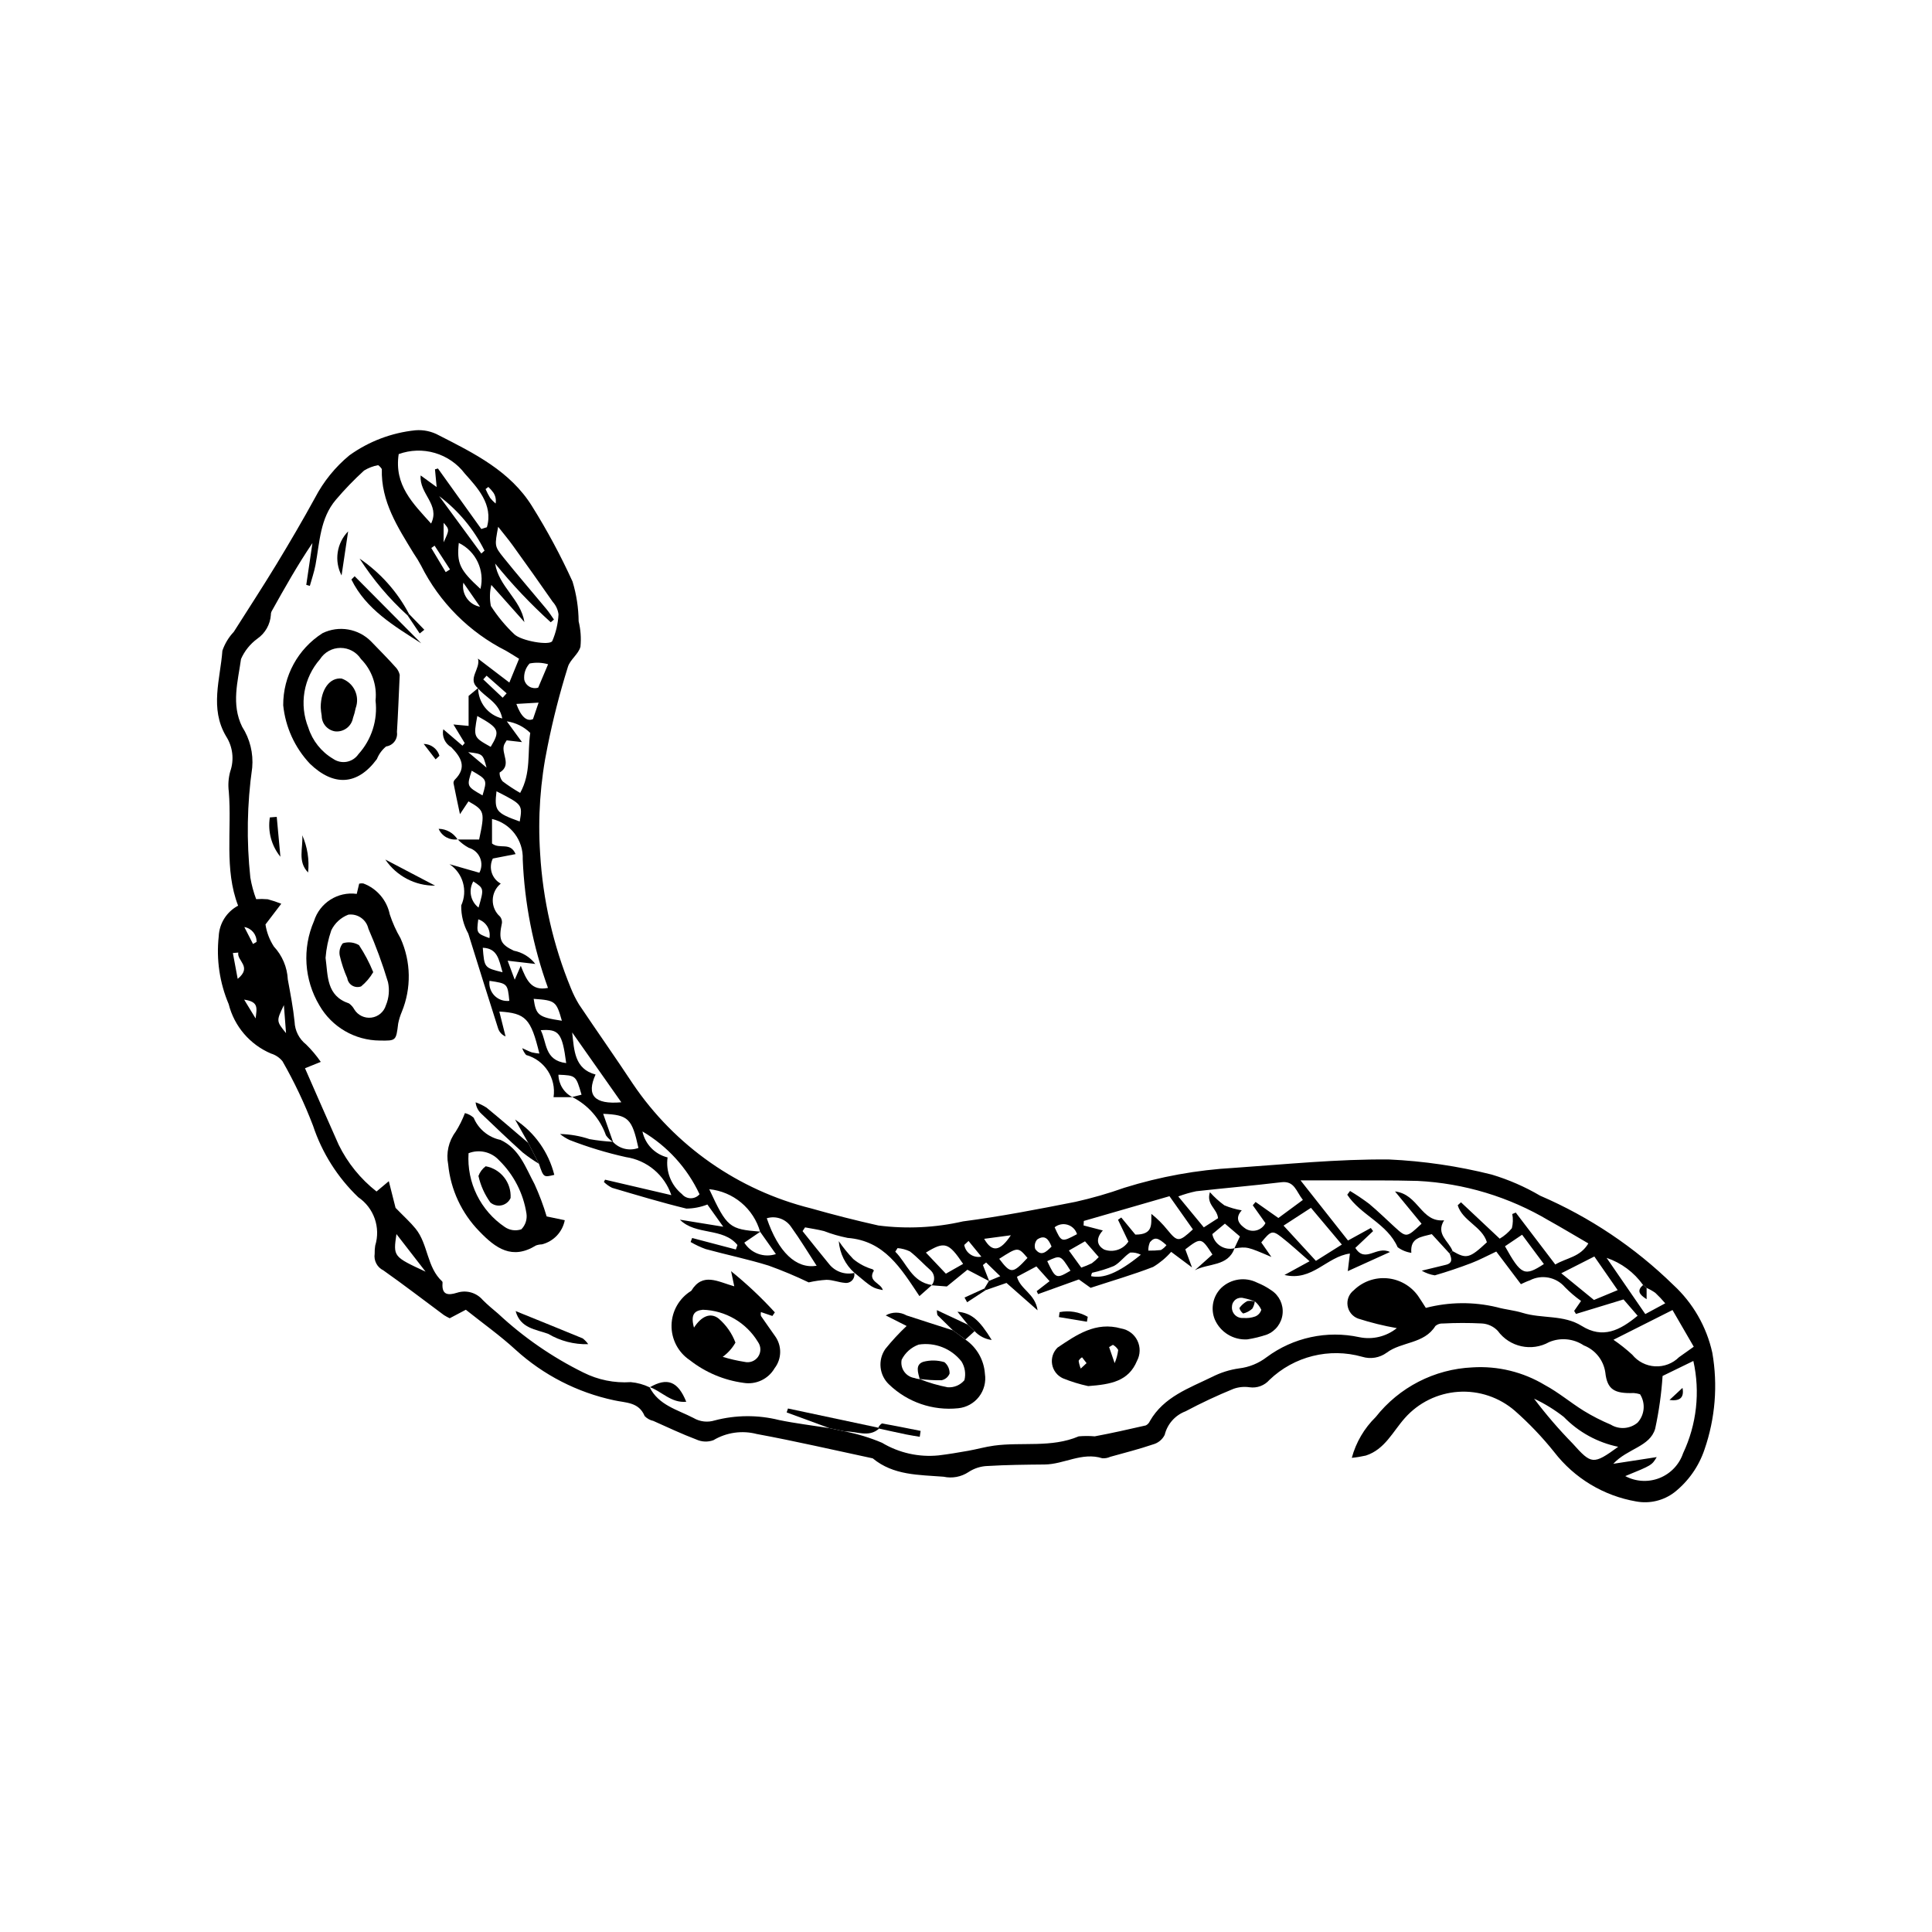 <?xml version="1.0" encoding="UTF-8"?>
<!-- Uploaded to: SVG Repo, www.svgrepo.com, Generator: SVG Repo Mixer Tools -->
<svg fill="#000000" width="800px" height="800px" version="1.1" viewBox="144 144 512 512" xmlns="http://www.w3.org/2000/svg">
 <g>
  <path d="m502.24 530.34c1.109-4.098 3.293-7.828 6.328-10.801 6.227-7.91 15.59-12.719 25.645-13.168 6.727-0.426 13.418 1.207 19.191 4.68 3.606 1.934 6.785 4.641 10.277 6.809h-0.004c2.297 1.406 4.699 2.637 7.184 3.68 2.238 1.375 5.106 1.16 7.117-0.527 1.887-2.078 2.152-5.16 0.648-7.527-0.539-0.164-1.094-0.27-1.656-0.316-5.055 0.16-7.051-0.832-7.547-5.481-0.48-3.238-2.66-5.965-5.711-7.148-2.715-1.812-6.16-2.144-9.168-0.875-4.641 2.606-10.496 1.324-13.625-2.984-1.121-1.176-2.648-1.875-4.269-1.953-3.41-0.172-6.832-0.168-10.242 0.012-0.727-0.055-1.449 0.18-2.008 0.652-2.992 4.809-8.949 4.117-12.902 7.078-1.871 1.371-4.281 1.773-6.496 1.09-8.703-2.465-18.059-0.137-24.586 6.125-1.312 1.508-3.305 2.242-5.281 1.953-1.43-0.211-2.887-0.066-4.25 0.418-4.332 1.77-8.574 3.758-12.707 5.957-2.762 1.043-4.828 3.379-5.523 6.246-0.617 1.234-1.727 2.148-3.055 2.512-3.734 1.27-7.574 2.238-11.379 3.301v0.004c-0.66 0.301-1.387 0.43-2.109 0.375-5.352-1.699-10.133 1.609-15.277 1.656-5.051 0.047-10.109 0.09-15.148 0.398v-0.004c-1.793 0.066-3.535 0.625-5.031 1.617-1.941 1.281-4.32 1.723-6.594 1.227-6.578-0.52-13.27-0.312-18.777-4.867-10.227-2.18-20.414-4.547-30.691-6.445v0.004c-3.906-1.031-8.062-0.445-11.527 1.625-1.469 0.539-3.094 0.477-4.516-0.176-3.871-1.461-7.621-3.242-11.406-4.926h0.004c-0.879-0.191-1.676-0.637-2.305-1.281-1.559-3.773-5.008-3.484-8.105-4.188-9.742-2.07-18.754-6.695-26.117-13.402-4.094-3.758-8.66-6.996-13.172-10.594l-4.277 2.258h0.004c-0.527-0.246-1.035-0.527-1.527-0.836-5.344-3.961-10.617-8.023-16.051-11.855h0.004c-1.656-0.801-2.594-2.59-2.312-4.406-0.016-0.719 0.031-1.438 0.141-2.152 1.484-4.793-0.332-9.996-4.481-12.82-5.492-5.25-9.613-11.77-12-18.98-2.254-5.891-4.957-11.594-8.09-17.066-0.785-0.965-1.836-1.672-3.027-2.031-5.59-2.363-9.746-7.215-11.23-13.102-2.402-5.66-3.312-11.844-2.641-17.957 0.148-3.43 2.106-6.523 5.137-8.133-3.723-9.684-1.641-20.043-2.461-30.195-0.234-1.797-0.109-3.625 0.371-5.371 1.098-3.121 0.688-6.57-1.109-9.348-4.371-7.394-1.523-15.105-0.965-22.664 0.645-1.867 1.676-3.574 3.031-5.008 3.754-5.926 7.594-11.797 11.238-17.793 3.547-5.836 7-11.734 10.281-17.723 2.254-4.32 5.352-8.145 9.113-11.25 5.148-3.695 11.172-5.984 17.477-6.633 2.176-0.18 4.356 0.289 6.262 1.348 9.34 4.762 18.887 9.477 24.66 18.777 4.012 6.41 7.594 13.078 10.73 19.961 1.039 3.418 1.586 6.965 1.617 10.535 0.539 2.191 0.703 4.461 0.484 6.707-0.457 1.949-2.762 3.434-3.336 5.391-2.152 6.879-3.941 13.867-5.359 20.938-1.957 9.367-2.629 18.957-1.992 28.508 0.719 12.25 3.465 24.301 8.133 35.652 0.602 1.508 1.328 2.965 2.172 4.352 4.719 7.035 9.602 13.957 14.273 21.023 11.129 16.469 27.961 28.23 47.25 33.02 5.887 1.676 11.824 3.184 17.805 4.523 7.484 0.961 15.082 0.594 22.438-1.086 9.992-1.297 19.91-3.227 29.801-5.18h0.004c4.383-0.98 8.703-2.223 12.938-3.727 9.469-2.957 19.266-4.734 29.168-5.281 13.656-0.941 27.332-2.344 40.988-2.219h0.004c9.176 0.422 18.285 1.762 27.195 4 4.488 1.344 8.805 3.223 12.844 5.598 13.109 5.648 25.07 13.656 35.277 23.633 5.215 4.797 8.828 11.082 10.352 18 1.496 8.586 0.777 17.41-2.078 25.645-1.504 4.469-4.266 8.402-7.961 11.328-2.887 2.207-6.574 3.086-10.145 2.422-8.629-1.488-16.383-6.164-21.727-13.098-3.152-3.941-6.641-7.598-10.426-10.934-4.133-3.57-9.504-5.375-14.953-5.019-5.449 0.359-10.539 2.844-14.168 6.926-3.191 3.559-5.309 8.336-10.359 9.965-1.227 0.281-2.473 0.484-3.723 0.605zm78.133-45.035-0.941-0.77c-2.387-3.352-5.769-5.867-9.664-7.191 3.371 4.902 6.746 9.801 10.254 14.898l5.277-2.848v-0.004c-0.816-0.973-1.691-1.898-2.617-2.769-0.727-0.508-1.504-0.949-2.312-1.312zm-234.86-14.906-4.262 2.914h-0.004c1.762 2.82 5.219 4.074 8.375 3.035l-4.176-5.902v0.004c-0.855-3.019-2.602-5.711-5.008-7.727s-5.363-3.258-8.484-3.574c4.715 10.129 5.297 10.613 13.555 11.25zm-74.801-144.07c0.008 3.848 2.652 7.188 6.398 8.074-0.875-4.383-4.504-5.531-6.457-8.035-2.941-2.469 0.789-5.078 0.008-7.832 2.621 2 5.246 4.004 8.32 6.348 1.043-2.547 1.77-4.324 2.578-6.301-1.359-0.836-2.383-1.512-3.445-2.113h0.004c-9.742-4.906-17.645-12.824-22.527-22.578-0.59-1.113-1.246-2.191-1.961-3.227-4.215-6.922-8.688-13.742-8.441-22.355h-0.004c-0.25-0.41-0.582-0.766-0.977-1.035-1.32 0.238-2.582 0.723-3.727 1.426-2.648 2.418-5.144 5-7.465 7.734-4.227 4.961-4.285 11.301-5.406 17.285-0.352 1.879-0.992 3.699-1.5 5.547l-0.945-0.277c0.543-3.691 1.086-7.383 1.633-11.074-3.969 5.863-7.375 11.926-10.766 18-0.176 0.316-0.262 0.676-0.25 1.039-0.18 2.547-1.508 4.879-3.613 6.328-1.875 1.379-3.359 3.223-4.297 5.356-0.816 5.934-2.648 11.965 0.305 17.977v-0.004c2.062 3.211 2.996 7.016 2.66 10.812-1.371 9.652-1.539 19.438-0.496 29.133 0.328 1.953 0.848 3.871 1.543 5.727 1.027-0.07 2.055-0.059 3.078 0.031 1.215 0.324 2.41 0.719 3.578 1.188-1.617 2.117-2.859 3.75-4.188 5.488h0.004c0.312 2.09 1.074 4.09 2.234 5.863 2.215 2.379 3.516 5.461 3.68 8.707 0.68 3.727 1.414 7.457 1.797 11.223 0.086 2.352 1.203 4.551 3.055 6.008 1.441 1.41 2.742 2.957 3.887 4.617l-4.184 1.688c3 6.824 5.926 13.566 8.926 20.277 2.367 4.828 5.797 9.062 10.031 12.383l3.254-2.731 1.789 7.066c2.262 2.328 3.93 3.812 5.316 5.523 3.356 4.141 2.93 10.227 7.07 14.004l-0.004-0.004c0.078 0.164 0.098 0.352 0.059 0.527-0.211 3.106 1.57 3.156 3.801 2.461v0.004c2.469-0.828 5.191-0.066 6.875 1.914 1.27 1.277 2.668 2.43 4.043 3.594h0.004c6.731 6.281 14.344 11.543 22.602 15.617 3.887 1.957 8.223 2.836 12.562 2.547 1.746 0.156 3.453 0.625 5.031 1.387l-0.059-0.09c2.406 4.832 7.371 5.988 11.637 8.191 1.703 1.012 3.754 1.25 5.641 0.66 5.59-1.465 11.457-1.5 17.062-0.102 4.398 0.902 8.871 1.438 13.309 2.141l4.238 0.906c3.344 0.652 6.609 1.652 9.742 2.984 4.5 2.691 9.75 3.863 14.969 3.34 2.637-0.316 5.258-0.758 7.871-1.223 2.285-0.406 4.535-1.055 6.828-1.363 7.445-1.012 15.168 0.625 22.434-2.457v-0.004c1.418-0.125 2.84-0.129 4.258-0.004 4.539-0.848 9.047-1.867 13.551-2.898h-0.004c0.484-0.25 0.867-0.66 1.078-1.164 3.691-6.422 10.359-8.691 16.461-11.68v0.004c2.242-1.148 4.656-1.914 7.148-2.266 2.668-0.312 5.203-1.344 7.336-2.981 7.035-5.215 15.977-7.144 24.539-5.297 3.508 0.727 7.156-0.152 9.949-2.394-3.481-0.609-6.914-1.457-10.273-2.539-1.477-0.551-2.539-1.855-2.777-3.414-0.238-1.555 0.391-3.121 1.637-4.082 2.344-2.301 5.578-3.461 8.852-3.176 3.273 0.285 6.258 1.984 8.176 4.652 0.703 1.012 1.344 2.07 2.07 3.195 6.164-1.602 12.629-1.664 18.828-0.184 2.227 0.633 4.59 0.809 6.797 1.496 5.141 1.594 10.863 0.445 15.691 3.465 5.57 3.481 10.117 1.203 14.812-2.703l-3.738-4.316c-4.543 1.387-8.574 2.617-12.605 3.844l-0.477-0.805 1.828-2.637c-1.535-1.094-2.969-2.32-4.285-3.664-2.316-2.691-6.18-3.43-9.324-1.781-0.793 0.254-1.539 0.652-2.332 0.996-2.234-2.961-4.269-5.652-6.527-8.645-2.414 1.129-4.457 2.238-6.613 3.059-3.18 1.211-6.41 2.305-9.676 3.25-1.223-0.191-2.394-0.609-3.457-1.238 2.992-0.727 4.707-1.133 6.418-1.562 1.848-0.461 1.48-1.684 0.988-2.941l0.766-0.688c3.668 2.144 4.496 1.938 9.09-2.34-1.242-4.191-6.453-5.613-7.734-9.805l0.867-0.789c3.348 3.144 6.691 6.285 10.262 9.641 1.23-0.727 2.32-1.664 3.223-2.773 0.305-1.23 0.344-2.512 0.109-3.758l0.922-0.387 10.477 13.762c3.098-1.824 6.57-1.926 8.762-5.582-3.652-2.125-7-4.133-10.406-6.039v0.008c-10.578-6.305-22.535-9.918-34.832-10.535-6.84-0.195-13.691-0.109-20.539-0.141-3.121-0.016-6.242-0.004-10.5-0.004 4.742 6.004 8.684 11 12.582 15.938l6.047-3.32 0.602 0.828c-1.555 1.469-3.109 2.941-4.711 4.453 2.644 4.199 5.641-0.688 9.18 1.086-4.016 1.82-7.316 3.316-11.18 5.07l0.566-4.66c-6.16 0.805-9.934 7.438-17.336 5.676l6.648-3.637c-2.867-2.477-5.09-4.559-7.484-6.418-2.379-1.848-2.789-1.656-5.316 1.434l2.68 3.844c-6.406-2.742-6.406-2.742-9.816-2.269l1.48-3.16-3.981-3.398-3.336 2.773v0.004c0.25 1.297 1.02 2.43 2.133 3.141 1.109 0.707 2.465 0.926 3.742 0.605-1.719 4.906-6.934 3.914-10.516 5.836l4.668-4.176c-2.93-4.539-3.043-4.559-7.188-1.371l1.777 4.797-5.519-4.129c-1.375 1.574-2.992 2.922-4.785 3.996-5.297 2.051-10.77 3.637-16.566 5.535l-3.113-2.223c-3.875 1.395-7.344 2.641-10.809 3.891l-0.367-0.789 3.414-2.644-3.5-3.906c-1.902 1.016-3.574 1.906-5.144 2.746 0.934 3.426 4.828 4.445 5.465 8.887-3.32-2.926-5.84-5.141-8.242-7.258l-5.484 1.895-0.367-0.414 1.207-2.019 2.996-1.242-3.75-3.641-0.848 0.68 1.672 4.266-5.785-3.023-5.441 4.434c-0.832-0.066-2.434-0.188-4.035-0.312l0.004-0.004c0.953-1.148 0.871-2.832-0.188-3.887-1.891-1.656-3.586-3.551-5.566-5.078-1.027-0.496-2.141-0.797-3.281-0.883l-0.605 0.949c3.102 3.082 4.32 8.023 9.715 8.836l-3.312 2.934c-4.953-7.422-9.27-14.676-19.055-15.426v-0.004c-2.121-0.418-4.199-1.02-6.215-1.797-1.656-0.43-3.359-0.664-5.039-0.988l-0.664 0.996c2.328 2.894 4.629 5.812 6.992 8.676 1.598 2.051 4.242 2.984 6.773 2.391l-0.098-0.098v0.004c0.188 0.719 0 1.484-0.5 2.035-0.5 0.551-1.246 0.812-1.98 0.695-1.605-0.125-3.188-0.785-4.781-0.801v-0.004c-1.609 0.094-3.211 0.324-4.781 0.684-3.461-1.664-7.004-3.148-10.617-4.449-5.5-1.703-11.164-2.871-16.727-4.391v-0.004c-1.367-0.5-2.691-1.125-3.949-1.859l0.406-1.062 11.586 3.047 0.418-1.188c-3.863-4.742-10.98-2.449-15.25-6.711l11.492 1.867c-1.93-2.699-3.113-4.356-4.207-5.887l0.004-0.004c-1.777 0.699-3.664 1.066-5.57 1.086-6.617-1.609-13.148-3.578-19.688-5.508-0.805-0.398-1.539-0.922-2.176-1.555l0.316-0.602 17.555 4.094h0.004c-0.883-2.625-2.473-4.953-4.594-6.734-2.125-1.777-4.695-2.934-7.434-3.34-5.09-1.129-10.082-2.644-14.938-4.531-0.906-0.426-1.754-0.957-2.531-1.59 2.66 0.059 5.301 0.516 7.824 1.359 2.043 0.359 4.106 0.594 6.176 0.707 1.719 1.867 4.394 2.508 6.773 1.625-1.691-7.789-2.676-8.762-9.34-9.043 0.898 2.555 1.762 5.023 2.625 7.488v-0.004c-0.742-0.469-1.383-1.074-1.891-1.789-1.559-4.414-4.766-8.051-8.949-10.148l2.484-0.613c-1.488-5.102-1.488-5.102-6.125-5.297v-0.004c0.043 2.523 1.477 4.816 3.727 5.957h-5.019c0.746-5.027-2.371-9.824-7.269-11.184-0.457-0.531-0.809-1.141-1.039-1.805 1.301 0.578 1.914 0.918 2.57 1.117v0.004c0.648 0.148 1.309 0.254 1.977 0.309-2.254-9.297-3.602-10.707-10.613-11.133l1.656 6.598c-0.938-0.383-1.656-1.156-1.973-2.121-2.664-8.367-5.301-16.746-7.906-25.133-1.273-2.277-1.922-4.856-1.871-7.469 1.785-3.91 0.473-8.539-3.106-10.926 2.629 0.754 5.258 1.504 7.91 2.266 0.652-1.23 0.719-2.688 0.176-3.973-0.543-1.281-1.637-2.25-2.977-2.637-1.094-0.586-2.086-1.34-2.945-2.231l-0.027 0.035h5.711c1.562-7.344 1.461-7.684-2.824-10.113l-2.254 3.398c-0.676-3.199-1.223-5.703-1.711-8.223h-0.004c-0.012-0.344 0.117-0.68 0.359-0.922 3.269-3.262 1.664-5.93-0.926-8.586h0.004c-1.688-0.945-2.559-2.887-2.141-4.773l5.09 4.352 0.59-0.688-2.992-4.934 4.019 0.379v-7.949c0.879-0.727 1.707-1.41 2.535-2.09zm3.898 45.191-0.004-0.004c-1.199 2.422-0.273 5.356 2.098 6.652-1.312 1.062-2.086 2.644-2.121 4.332s0.676 3.301 1.945 4.414c0.363 0.469 0.543 1.055 0.5 1.645-0.953 4.445-0.43 5.691 3.137 7.383 2.266 0.438 4.293 1.688 5.699 3.512l-7.332-0.855 1.875 5.031 1.605-3.691c1.488 3.719 2.75 6.773 7.207 5.867-3.957-10.949-6.211-22.438-6.688-34.066 0.207-5.059-3.211-9.555-8.141-10.707v6.5c2.035 1.637 4.836-0.527 6.246 2.812-2.098 0.41-3.914 0.762-6.031 1.172zm300.1 163.66c2.801 1.496 6.117 1.688 9.07 0.52s5.246-3.578 6.262-6.586c3.598-7.621 4.555-16.223 2.715-24.445-3.281 1.598-6.117 2.977-8.156 3.973-0.309 4.703-0.965 9.383-1.965 13.992-1.41 4.793-7.324 5.211-11.098 9.285 4.34-0.668 7.754-1.195 11.512-1.773-1.297 2.156-1.297 2.156-8.34 5.035zm-300.5-236.17c-0.445 1.828-0.488 3.734-0.121 5.582 1.75 2.723 3.82 5.227 6.168 7.457 1.84 1.812 9.48 3.117 10.102 1.824h0.004c0.969-2.246 1.527-4.641 1.648-7.082-0.164-1.23-0.695-2.379-1.531-3.297-3.492-5.023-7.031-10.012-10.613-14.973-1.102-1.531-2.324-2.977-3.848-4.918-0.926 5.016-1.031 5.102 1.422 8.156 3.719 4.633 7.613 9.125 11.406 13.695 0.711 0.859 1.305 1.816 1.953 2.731l-0.844 0.723c-5.309-4.797-10.234-10.004-14.738-15.562 0.934 6.117 6.785 9.422 7.758 15.508-2.711-3.047-5.422-6.09-8.766-9.844zm201.79 164.4 0.742-0.879 6.043 4.25c2.16-1.594 4.266-3.148 6.492-4.789-1.797-2.254-2.199-5.109-5.707-4.688-7.508 0.906-15.051 1.547-22.566 2.387h-0.004c-1.613 0.34-3.199 0.801-4.742 1.379 2.488 3.016 4.504 5.457 6.766 8.195l3.773-2.434c-0.262-2.598-3.188-3.586-2.156-6.894v0.004c1.145 1.289 2.426 2.457 3.82 3.477 1.48 0.621 3.027 1.066 4.613 1.332-1.984 2.191-0.641 3.762 1.105 4.922 0.883 0.512 1.941 0.641 2.918 0.352 0.98-0.293 1.797-0.973 2.262-1.887zm-204.45-179.22 1.48-0.469c1.773-6.051-2.652-10.617-5.848-14.215-1.984-2.617-4.758-4.531-7.91-5.461-3.156-0.93-6.523-0.824-9.613 0.297-1.258 8.23 3.801 13.094 8.582 18.406 2.477-5.051-3.191-7.863-2.762-12.75 1.633 1.184 2.781 2.019 4.238 3.078l-0.445-4.695 0.781-0.23c3.832 5.348 7.664 10.695 11.496 16.039zm173.33 186.99c4.848 0.027 4.168-2.824 4.242-5.492 1.57 1.25 2.996 2.668 4.25 4.234 2.688 3.273 3.047 3.293 6.758-0.121-2.019-2.863-4.059-5.754-6.207-8.797-7.695 2.223-15.199 4.394-22.703 6.562l-0.059 1.191 5.102 1.328c-1.82 2-1.715 3.906 0.367 5.066 2.371 0.871 5.031-0.012 6.406-2.129-1.012-2.121-1.883-3.949-2.754-5.773l0.863-0.594zm142.35 19.992c-5.691 2.863-10.422 5.25-15.648 7.879 1.754 1.199 3.418 2.523 4.984 3.961 1.492 1.832 3.688 2.953 6.051 3.078 2.359 0.125 4.664-0.754 6.34-2.422 1.129-0.801 2.258-1.605 3.906-2.773zm-95.812-27.086-7.266 4.715c3.129 3.41 5.742 6.258 8.574 9.34 2.469-1.551 4.469-2.809 6.875-4.32zm-209.57-109.96c2.945-5.309 1.883-10.641 2.672-15.895-1.691-1.656-3.863-2.731-6.207-3.07l4.016 5.504-4.047-0.465v-0.004c-0.254 0.371-0.48 0.758-0.68 1.16-0.902 2.348 2.172 5.352-1.207 7.387-0.023 0.84 0.258 1.66 0.789 2.309 1.484 1.125 3.047 2.152 4.664 3.074zm290.99 173.29c-5.492-1.137-10.516-3.894-14.422-7.918-2.434-1.906-5.074-3.531-7.875-4.84 3.148 4.176 6.566 8.148 10.227 11.887 4.981 5.559 5.438 5.688 12.07 0.871zm-6.324-50.434-8.762 4.449 8.66 7.074c2-0.832 3.883-1.613 6.285-2.609zm-245.6-26.254c-0.523 3.684 0.922 7.371 3.809 9.719 0.574 0.691 1.422 1.094 2.32 1.102 0.895 0.008 1.754-0.379 2.34-1.059-3.246-6.949-8.52-12.754-15.129-16.645 0.711 3.383 3.301 6.059 6.66 6.883zm26.289 16.125c3.035 8.973 7.793 13.473 13.215 12.594-2.227-3.426-4.324-6.918-6.699-10.211h-0.004c-1.395-2.16-4.055-3.133-6.516-2.383zm-38.547-30.734c-4.613-6.555-8.82-12.531-13.023-18.508 0.531 4.723 0.586 9.668 6.195 11.148-2.484 5.484-0.375 7.988 6.828 7.359zm234.18 38.156c4.273 7.66 5.164 8.066 10.309 4.711l-5.777-7.769zm-271.51-174.21v0.004c1.199-4.91-1.195-9.988-5.742-12.188-0.566 5.438 0.25 7.168 5.742 12.188zm127.91 178.88c-3.875-5.738-4.906-6.031-9.863-2.996 1.738 1.836 3.414 3.606 5.293 5.59zm-105.19-53.215c-1.051-7.984-1.914-9.066-6.746-8.715 1.668 3.231 0.926 8.02 6.746 8.715zm-18.469-72.035c-0.617 5.18-0.141 5.762 6.156 8.008 0.754-4.469 0.754-4.469-6.156-8.004zm170.76 122.82c-0.867-0.441-1.836-0.641-2.809-0.578-1.582 0.965-2.715 2.707-4.328 3.562-1.867 0.766-3.793 1.363-5.762 1.789-0.172 0.273-0.27 0.59-0.285 0.914 3.199 0.652 6.996-0.652 13.184-5.688zm-175.85-142.77c-1.023 5.629-1.023 5.629 3.551 8.18 2.555-4.231 2.269-4.945-3.551-8.18zm-13.707 147.26c-2.434-3.141-4.867-6.281-7.719-9.961-0.875 5.969-0.875 5.969 7.719 9.961zm14.773-190.32 0.852-0.758c-2.832-5.684-6.949-10.629-12.023-14.449zm21.344 123.82c-1.461-5.184-1.73-5.391-7.473-5.801 0.629 4.356 1.289 4.871 7.473 5.801zm-3.648-94.469c-1.594-0.465-3.281-0.531-4.906-0.199-1.066 1.145-1.582 2.699-1.414 4.254 0.172 0.797 0.672 1.48 1.379 1.887 0.703 0.406 1.547 0.496 2.32 0.25 0.742-1.754 1.43-3.379 2.621-6.191zm145.93 157.1-3.644-4.176-4.266 2.438 3.281 4.531h-0.004c0.961-0.324 1.902-0.711 2.812-1.156 0.66-0.488 1.27-1.035 1.82-1.637zm-26.375 0.465c3.062 4.035 3.559 4 7.488-0.242-2.516-2.945-2.516-2.945-7.488 0.238zm12.727 0.621c2.223 4.695 2.371 4.758 6.156 2.527-2.637-4.18-2.637-4.18-6.156-2.531zm-149.66-123.43c1.246-4.172 1.246-4.172-2.863-6.543-1.336 4.141-1.336 4.141 2.863 6.543zm7.106 54.445c-0.469-4.59-0.469-4.59-5.254-5.305h-0.004c-0.184 1.445 0.309 2.898 1.336 3.934 1.027 1.035 2.473 1.543 3.922 1.371zm-1.797-7.582c-0.984-3.414-1.34-6.324-5.238-6.488 0.418 5.312 0.418 5.312 5.238 6.488zm9.551-71.449-5.891 0.344c1.207 3.348 2.762 4.777 4.41 4.016zm142.69 140.86c-0.363-1.191-1.293-2.121-2.484-2.484-1.188-0.363-2.477-0.117-3.449 0.66 1.809 4.012 1.809 4.012 5.934 1.824zm-160-93.48 0.004-0.004c-1.332 2.336-0.738 5.297 1.395 6.938 1.465-5.062 1.465-5.062-1.395-6.938zm135.39 94.715c2.113 3.699 4.231 3.336 7.074-0.941-2.477 0.332-4.66 0.621-7.074 0.941zm-138.02-173.88c-0.52 2.981 1.457 5.828 4.43 6.379zm155.88 175.94c-0.754-1.875-1.707-3.277-3.812-1.875-0.602 0.691-0.793 1.645-0.512 2.516 1.562 2.094 2.902 0.777 4.324-0.641zm-215.52-77.918-1.438 0.121 1.277 6.844c3.941-3.215-0.281-4.777 0.16-6.965zm12.082 13.926c-2.027 4.223-2.027 4.223 0.57 7.426-0.23-2.984-0.398-5.207-0.57-7.426zm54.469-17.758c0.41-2.168-0.855-4.305-2.957-4.977-0.469 3.695-0.469 3.703 2.957 4.977zm179.42 81.367c-2.254-2.031-3.109-2.215-4.367-0.797-0.316 0.707-0.465 1.477-0.434 2.25 1.109 0.02 2.219-0.035 3.324-0.156 0.574-0.328 1.078-0.77 1.477-1.297zm-193.95-185.37-0.875 0.625 3.824 6.387 1.133-0.715zm2.391-0.891c1.578-3.383 1.578-3.383 0-5.16zm11.375 59.711c-0.977-3.629-0.977-3.629-4.863-4.094zm4.273-18.527 1.055-1.156c-1.77-1.559-3.543-3.121-5.312-4.68l-0.891 0.977zm123.46 143.97-1.137 1.055c0.18 1.016 0.762 1.922 1.617 2.504 0.852 0.586 1.906 0.801 2.918 0.598zm-189.62-78.707 0.941-0.543v-0.004c0.059-1.938-1.328-3.621-3.242-3.941 1.031 2.008 1.664 3.246 2.301 4.488zm-2.348 14.754 3.039 4.981c0.305-2.731 0.895-4.422-3.039-4.981zm64.715-135.87-0.734 0.566h-0.004c0.355 0.809 0.762 1.594 1.215 2.348 0.434 0.539 0.922 1.035 1.449 1.48 0.18-0.992-0.027-2.016-0.578-2.859-0.402-0.551-0.855-1.062-1.348-1.535z"/>
  <path d="m363.77 522.46c-3.766-1.383-7.531-2.769-11.297-4.152l0.348-1.043c7.973 1.695 15.941 3.391 23.914 5.086l0.23 0.242c-2.793 2.477-5.957 0.648-8.953 0.777-1.418-0.305-2.828-0.609-4.242-0.91z"/>
  <path d="m580.37 485.3v3c-2.008-1.273-2.621-2.289-0.938-3.773z"/>
  <path d="m238.54 380.89 0.648-2.715h0.004c0.355-0.086 0.727-0.102 1.09-0.051 3.59 1.34 6.238 4.434 7.008 8.188 0.727 2.215 1.688 4.344 2.859 6.356 2.785 6.176 2.906 13.227 0.328 19.492-0.418 0.988-0.738 2.016-0.949 3.066-0.574 4.609-0.535 4.598-4.875 4.531-6.613-0.039-12.711-3.586-16.008-9.32-4.047-6.781-4.582-15.098-1.43-22.344 1.516-4.84 6.301-7.883 11.324-7.203zm-8.266 16.93c0.66 4.859 0.191 10.078 6.223 12.102 0.578 0.418 1.055 0.957 1.395 1.586 0.949 1.551 2.727 2.402 4.531 2.172 1.805-0.234 3.309-1.504 3.836-3.246 0.816-1.945 1.016-4.098 0.562-6.16-1.449-4.82-3.184-9.547-5.195-14.16-0.543-2.422-2.844-4.035-5.309-3.723-1.98 0.762-3.598 2.242-4.523 4.152-0.812 2.352-1.324 4.797-1.516 7.277z"/>
  <path d="m338.59 484.89-0.844-4.008c4.141 3.336 8.02 6.984 11.598 10.91l-0.656 0.953-3.039-1.035c-0.07 0.348-0.066 0.703 0.023 1.047 1.203 1.781 2.481 3.516 3.703 5.289h-0.004c1.879 2.551 1.84 6.039-0.094 8.547-1.672 2.887-4.961 4.43-8.25 3.875-5.184-0.699-10.09-2.769-14.207-6-3.102-2.066-4.93-5.574-4.856-9.297 0.078-3.727 2.051-7.156 5.234-9.098 3.043-4.992 7.043-2.394 11.391-1.184zm-10.676 10.945c1.898-2.934 4.32-4.164 6.57-2.375v0.004c1.98 1.711 3.5 3.891 4.418 6.34-0.84 1.484-1.992 2.773-3.379 3.773 1.898 0.582 3.832 1.027 5.793 1.336 1.367 0.336 2.801-0.215 3.598-1.375 0.797-1.16 0.793-2.695-0.012-3.852-3.102-5.172-8.625-8.406-14.652-8.586-2.207 0.23-3.293 1.246-2.336 4.734z"/>
  <path d="m249.93 322.86c-0.27 5.754-0.441 10.438-0.734 15.113h-0.004c0.137 0.891-0.09 1.801-0.629 2.523-0.539 0.723-1.348 1.199-2.238 1.32-1.082 0.891-1.918 2.035-2.438 3.336-5.188 7.055-11.523 7.266-17.777 1.223v-0.004c-3.988-4.242-6.465-9.68-7.055-15.473-0.035-7.734 3.898-14.945 10.422-19.102 4.328-2.109 9.52-1.215 12.895 2.223 2.242 2.324 4.531 4.613 6.676 7.027 0.426 0.531 0.73 1.148 0.883 1.812zm-6.406 6.797c0.434-4.062-0.984-8.105-3.863-11.008-1.191-1.844-3.242-2.957-5.441-2.945-2.199 0.008-4.238 1.141-5.414 2.996-2.144 2.441-3.566 5.43-4.113 8.633-0.543 3.203-0.191 6.496 1.023 9.512 1.098 3.453 3.426 6.387 6.543 8.234 1.051 0.742 2.352 1.031 3.617 0.805 1.262-0.23 2.383-0.957 3.109-2.016 3.496-3.859 5.152-9.043 4.539-14.211z"/>
  <path d="m293.67 467.37c-0.609 3.129-2.969 5.625-6.059 6.402-0.535 0.012-1.066 0.109-1.57 0.289-6.324 3.898-10.684 0.766-15.023-3.762h-0.004c-4.684-4.793-7.59-11.043-8.242-17.711-0.594-3.027 0.117-6.164 1.961-8.637 0.992-1.57 1.82-3.234 2.481-4.969 0.859 0.207 1.656 0.633 2.312 1.23 1.25 3.004 3.902 5.195 7.082 5.867 5.012 2.289 6.684 7.324 9.027 11.688h0.004c1.273 2.785 2.356 5.66 3.231 8.598zm-25.5-17.754c-0.496 7.769 3.164 15.215 9.617 19.562 1.281 0.879 2.902 1.102 4.371 0.602 1.086-1.098 1.59-2.644 1.359-4.172-0.828-5.379-3.387-10.34-7.281-14.141-2.047-2.223-5.254-2.957-8.066-1.852z"/>
  <path d="m399.84 499c3.019 2.074 4.926 5.414 5.172 9.066 0.336 2.164-0.238 4.367-1.578 6.098-1.34 1.727-3.336 2.828-5.512 3.039-6.742 0.703-13.445-1.609-18.324-6.312-2.606-2.461-3.019-6.461-0.973-9.402 1.738-2.156 3.621-4.191 5.637-6.09l-5.547-2.809 0.004 0.004c1.711-0.973 3.809-0.973 5.523 0.004 4.09 1.344 8.195 2.644 12.293 3.961zm-12.102 10.508-0.07-0.066v-0.004c2.414 0.98 4.918 1.719 7.477 2.203 1.695 0.121 3.344-0.574 4.434-1.875 0.43-1.691 0.148-3.484-0.773-4.965-2.695-3.434-7.039-5.144-11.352-4.469-1.957 0.711-3.57 2.144-4.504 4.004-0.211 1.066 0.008 2.176 0.613 3.078 0.605 0.906 1.543 1.531 2.613 1.742 0.512 0.16 1.031 0.277 1.562 0.352z"/>
  <path d="m432.38 511.33c-2.293-0.492-4.539-1.184-6.715-2.07-1.496-0.688-2.559-2.07-2.84-3.695s0.258-3.285 1.438-4.438c4.992-3.367 10.121-6.969 16.859-5.062 1.867 0.316 3.469 1.512 4.301 3.215 0.828 1.703 0.789 3.699-0.109 5.367-2.234 5.402-6.914 6.231-12.934 6.684zm6.555-10.934-1.012 0.59 1.469 4.258c0.48-1.117 0.797-2.297 0.941-3.5-0.34-0.566-0.82-1.031-1.395-1.348zm-8.527 6.289 1.539-1.441-1.191-1.543v-0.004c-0.379 0.223-0.691 0.543-0.906 0.93 0.105 0.707 0.293 1.395 0.559 2.055z"/>
  <path d="m474.55 498.95c-3.691 0.223-7.133-1.879-8.613-5.269-1.184-2.883-0.504-6.195 1.715-8.383 2.562-2.422 6.371-2.973 9.516-1.379 1.332 0.535 2.602 1.223 3.781 2.047 2.062 1.359 3.203 3.754 2.949 6.215-0.25 2.461-1.852 4.578-4.152 5.492-1.688 0.578-3.426 1.008-5.195 1.277zm1.977-10.094 0.066 0.074c-0.969-0.41-1.977-0.715-3.008-0.91-0.707-0.215-1.477-0.09-2.078 0.336-0.605 0.43-0.98 1.109-1.016 1.848-0.098 0.824 0.184 1.652 0.762 2.246 0.578 0.598 1.398 0.898 2.223 0.824 1.07 0.098 2.148-0.035 3.164-0.395 0.785-0.312 1.383-0.969 1.621-1.777-0.41-0.867-1-1.633-1.734-2.246z"/>
  <path d="m528.18 476.23-4.738-5.168c-2.898 0.766-5.769 0.902-5.426 4.953-1.32-0.191-2.57-0.707-3.637-1.5-2.734-6.262-9.789-8.477-13.344-13.902l0.742-1v0.004c1.73 1.039 3.406 2.168 5.023 3.383 2.356 1.949 4.531 4.109 6.793 6.168 3.137 2.852 3.172 2.844 7.133-0.867l-7.035-8.559c6.293 0.777 6.836 8.25 13.008 7.648-2.289 3.707 1.246 5.481 2.246 8.148z"/>
  <path d="m255.64 314.49c-7.195-4.598-14.641-9-18.516-16.914l0.859-0.867z"/>
  <path d="m286.82 452.41c-1.5-0.902-2.941-1.906-4.312-2.996-3.715-3.348-7.328-6.812-10.949-10.266v-0.004c-0.863-0.781-1.402-1.859-1.516-3.019 1.02 0.355 1.996 0.832 2.906 1.418 3.727 3.059 7.371 6.223 11.043 9.348 0.941 1.84 1.883 3.68 2.828 5.519z"/>
  <path d="m280.65 491.45c5.934 2.406 11.871 4.797 17.785 7.242 0.559 0.434 1.047 0.949 1.449 1.531-3.731 0.105-7.41-0.848-10.617-2.746-3.246-1.184-7.383-1.441-8.617-6.027z"/>
  <path d="m286.82 452.41c-0.945-1.84-1.887-3.68-2.828-5.519-1.102-1.953-2.203-3.906-3.496-6.199 5.176 3.41 8.887 8.641 10.398 14.656-2.844 0.699-2.844 0.699-4.074-2.938z"/>
  <path d="m370.44 481.32c-2.422-2.16-3.91-5.172-4.156-8.406 1.148 1.684 2.438 3.273 3.848 4.75 1.5 1.246 3.238 2.164 5.109 2.703 0.133 0.098 0.25 0.215 0.355 0.34-1.797 2.879 1.902 3.289 2.356 5.176-2.715-0.555-2.715-0.555-7.609-4.66z"/>
  <path d="m252.01 307.09c-4.883-4.438-9.156-9.496-12.715-15.055 5.512 3.75 10.016 8.797 13.113 14.699z"/>
  <path d="m400.52 495.07-2.781-3.449c3.676 0.332 5.754 2.098 9.074 7.484-1.742-0.215-3.348-1.047-4.531-2.34z"/>
  <path d="m316.18 511.66c4.644-2.691 7.465-1.641 9.684 3.824-4.016 0.375-6.496-2.777-9.742-3.91z"/>
  <path d="m246.12 371.79 13.184 6.914c-5.277 0.059-10.23-2.539-13.184-6.914z"/>
  <path d="m400.52 495.07 1.762 1.691c-0.812 0.742-1.629 1.488-2.441 2.231l-3.309-2.441c-1.371-1.344-2.75-2.684-4.106-4.039-0.109-0.426-0.156-0.867-0.145-1.309z"/>
  <path d="m236.26 284.82-1.742 11.691h0.004c-2.008-3.863-1.305-8.578 1.738-11.691z"/>
  <path d="m217.34 360.48c0.324 3.523 0.648 7.047 0.973 10.574v-0.004c-2.375-2.918-3.394-6.711-2.801-10.426z"/>
  <path d="m376.73 522.35c0.23-0.445 0.562-0.832 0.969-1.125 3.438 0.594 6.852 1.301 10.273 1.977l-0.227 1.562c-1.18-0.199-2.367-0.367-3.539-0.609-2.422-0.5-4.836-1.043-7.25-1.566z"/>
  <path d="m225.65 375.22c-2.848-2.891-1.297-6.492-1.543-9.863v0.004c1.367 3.094 1.898 6.496 1.543 9.859z"/>
  <path d="m424.8 491.73c2.559-0.504 5.211-0.066 7.465 1.234l-0.219 1.309-7.422-1.23z"/>
  <path d="m259.44 345.24-3.16-4.094c1.93 0.016 3.621 1.289 4.176 3.137z"/>
  <path d="m252.41 306.73c1.348 1.387 2.691 2.777 4.039 4.164l-1.227 0.98c-1.07-1.598-2.141-3.195-3.211-4.789z"/>
  <path d="m405.24 485.88-4.941 3.227-0.691-1.246c1.754-0.797 3.508-1.598 5.262-2.394z"/>
  <path d="m265.28 366.43c-2.117 0.324-4.188-0.82-5.035-2.785 2.039 0.027 3.926 1.09 5.008 2.816z"/>
  <path d="m589.88 511.8c0.531 2.805-0.938 3.547-3.445 3.207z"/>
  <path d="m242.91 401.63c-0.84 1.438-1.926 2.719-3.211 3.777-0.773 0.285-1.641 0.207-2.352-0.211-0.711-0.422-1.191-1.145-1.312-1.961-0.871-1.961-1.547-3.996-2.019-6.086-0.191-1.129 0.113-2.285 0.836-3.172 1.434-0.449 2.984-0.27 4.281 0.488 1.492 2.258 2.758 4.656 3.777 7.164z"/>
  <path d="m228.99 331.43c0.039-4.805 2.441-7.926 5.539-7.609 1.547 0.531 2.82 1.664 3.519 3.144 0.703 1.48 0.773 3.18 0.203 4.715-0.168 0.883-0.402 1.75-0.707 2.594-0.406 2.238-2.469 3.781-4.731 3.547-2.043-0.32-3.551-2.07-3.562-4.137-0.133-0.746-0.223-1.5-0.262-2.254z"/>
  <path d="m272.71 453.07c4.012 0.73 6.844 4.344 6.602 8.414-0.445 0.984-1.328 1.699-2.383 1.934-1.055 0.23-2.156-0.047-2.977-0.75-1.516-2.106-2.59-4.496-3.156-7.027 0.371-1.027 1.039-1.918 1.914-2.57z"/>
  <path d="m387.74 509.51c-0.422-1.723-1.297-3.867 0.961-4.625 1.836-0.48 3.769-0.441 5.586 0.105 0.898 0.742 1.402 1.859 1.363 3.023-0.371 0.914-1.18 1.578-2.148 1.766-1.949 0.027-3.898-0.086-5.832-0.34z"/>
  <path d="m476.53 488.86c-0.074 0.691-0.297 1.355-0.656 1.949-0.688 0.621-1.516 1.062-2.414 1.285-0.488-0.352-0.844-0.863-1.008-1.449 0.543-0.773 1.262-1.406 2.098-1.848 0.684-0.109 1.383-0.062 2.047 0.137z"/>
 </g>
</svg>